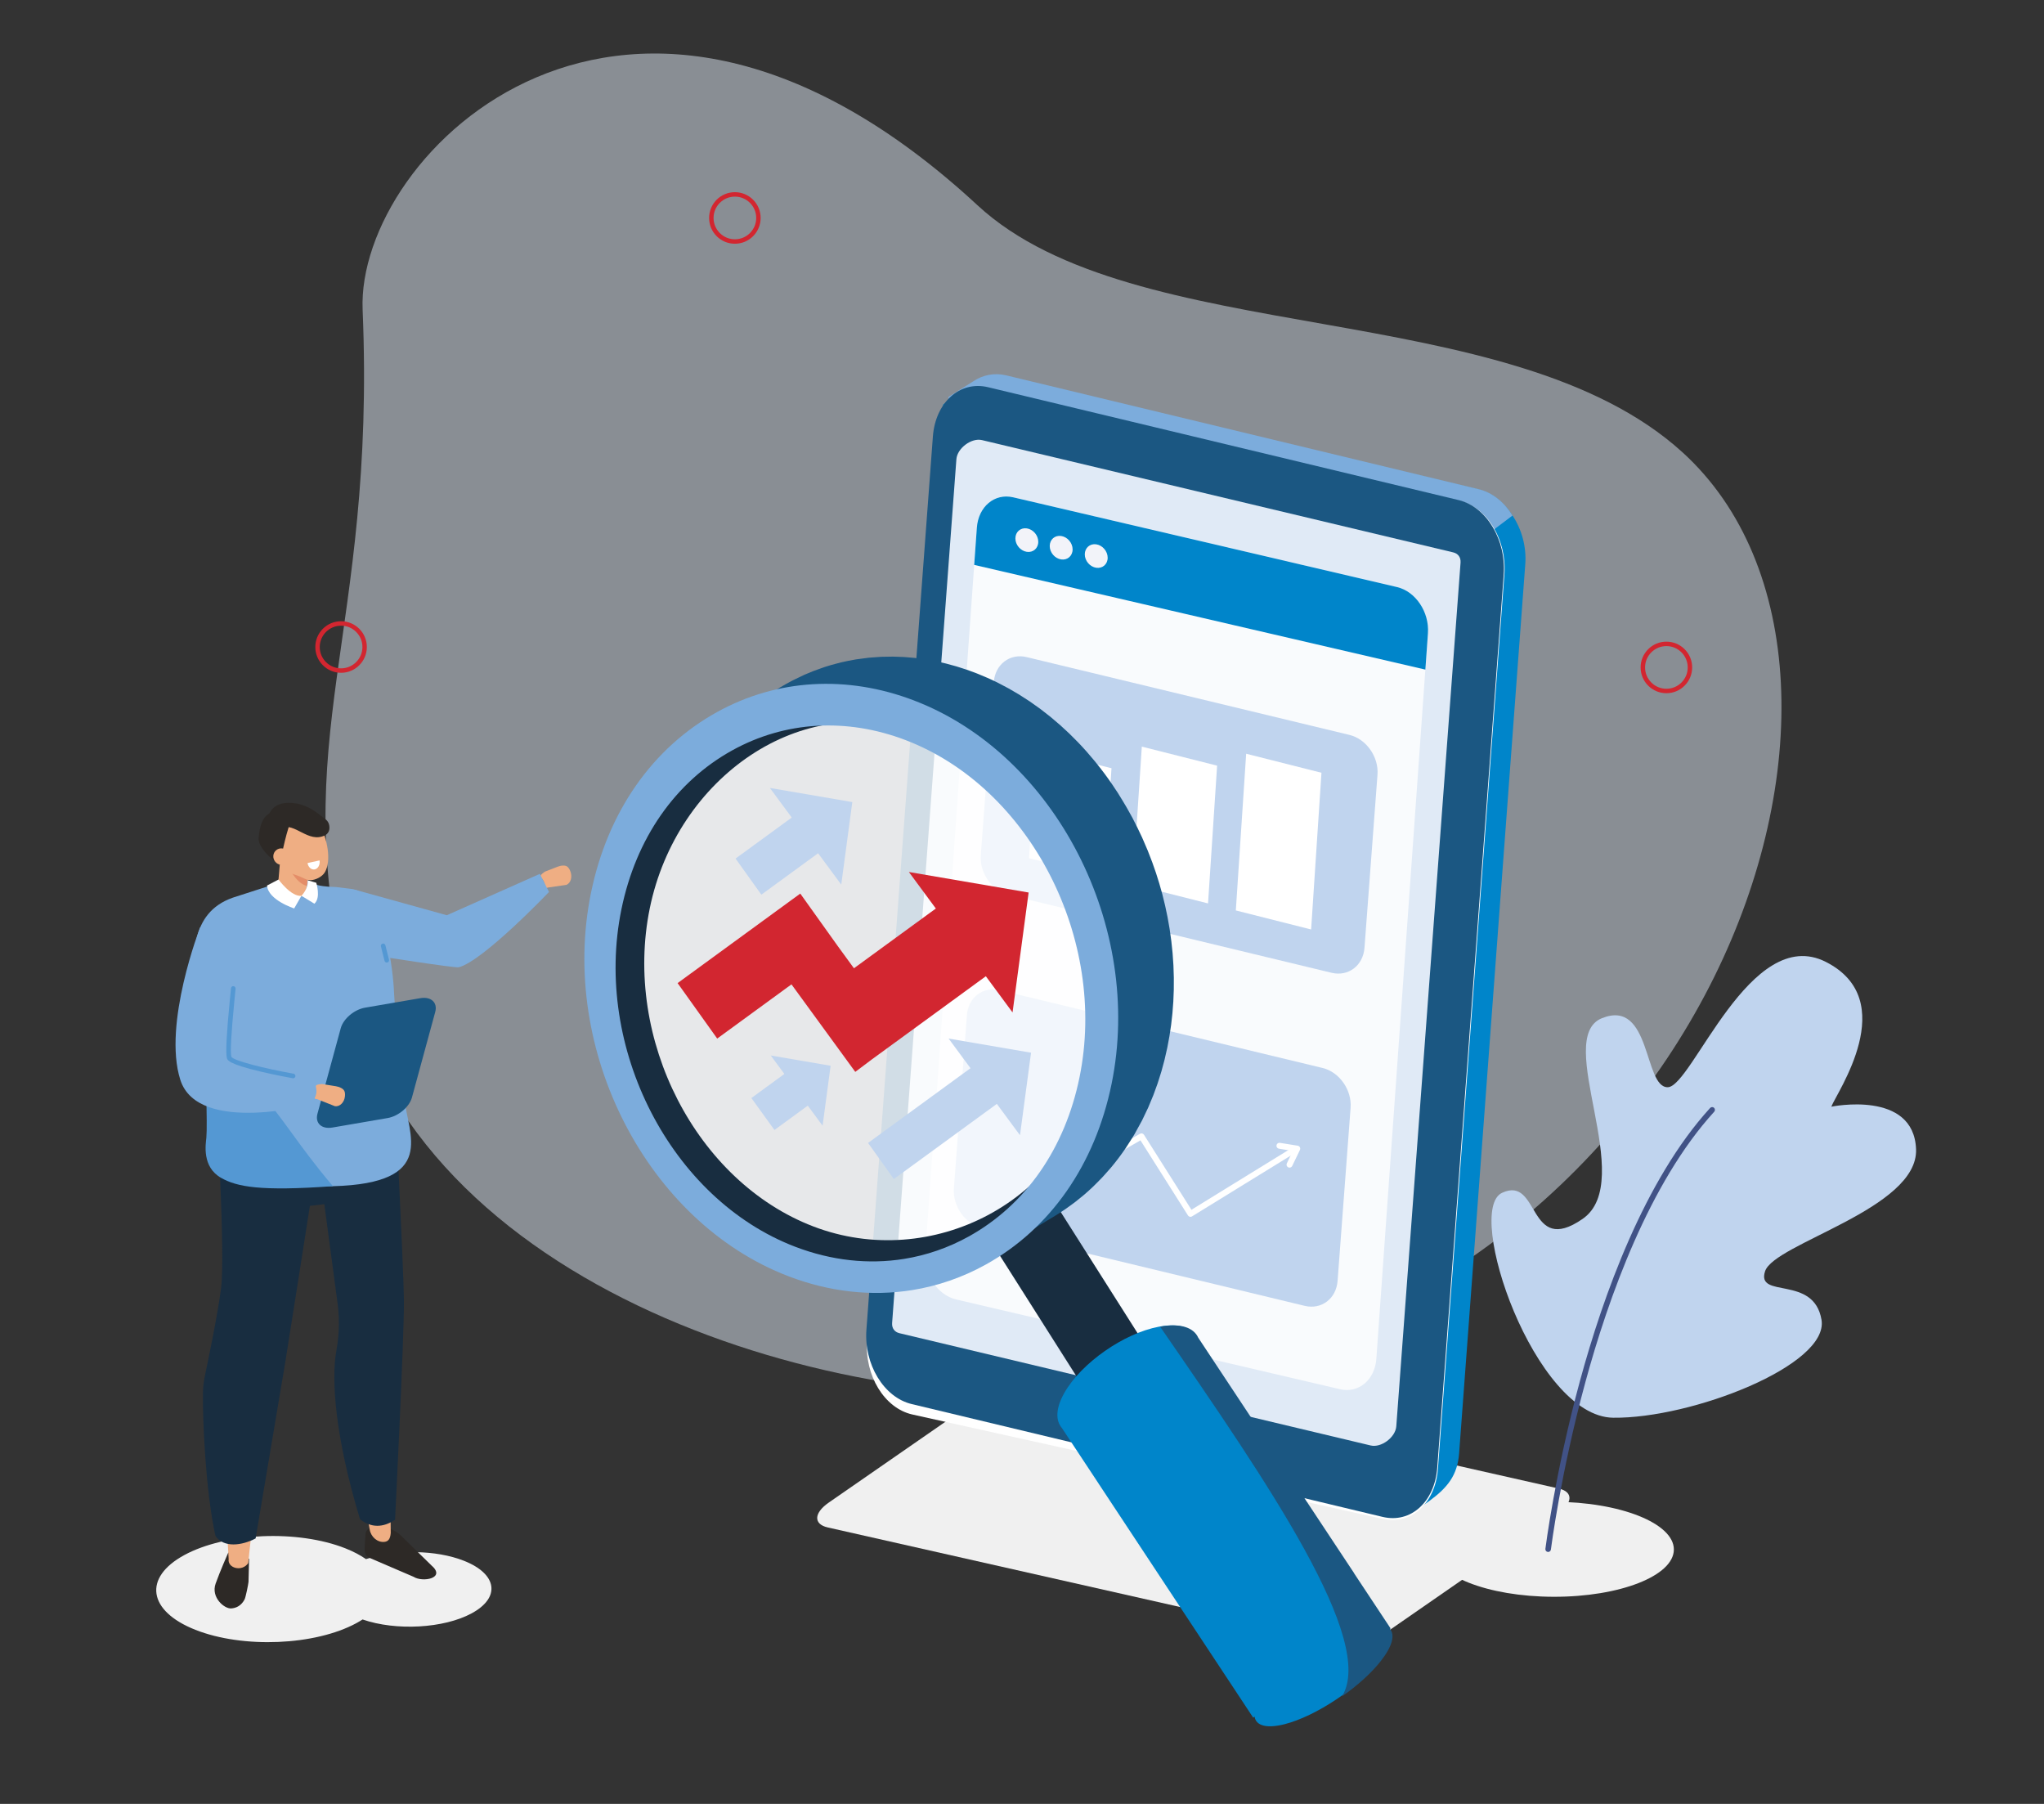 <?xml version="1.0" encoding="UTF-8"?><svg id="Livello_1" xmlns="http://www.w3.org/2000/svg" viewBox="0 0 1700 1500"><rect x="0" y="0" width="1700" height="1500" fill="#333333" stroke="none"/><defs><style>.cls-1{fill:#f2f3f9;}.cls-2{fill:#0085ca;}.cls-3{fill:#efae83;}.cls-4{fill:#f0f0f0;}.cls-5{fill:#e48d68;}.cls-6,.cls-7{fill:#fff;}.cls-8{fill:#7cacdc;}.cls-9{fill:#c0d4ee;}.cls-10{fill:#d22630;}.cls-11,.cls-12{fill:#e0eaf6;}.cls-13{fill:#415286;}.cls-14{fill:#1b5782;}.cls-15{fill:#182d40;}.cls-16{fill:#5498d3;}.cls-17{fill:#2d2926;}.cls-12{opacity:.5;}.cls-7{opacity:.8;}</style></defs><path class="cls-12" d="M301.6,257.59c-5.45-129.83,220.15-356.44,511.37-86.92,130.56,120.83,442.26,74.28,586.42,205.49,203.7,185.4,22.33,718.94-468.91,779.42-216.51,26.65-575.82-74.57-640.98-332.77-52.69-208.76,23.48-294.1,12.09-565.23Z"/><path class="cls-4" d="M1111.9,1365.72l-423.45-95.6c-12.03-2.72-11.66-12.02,.82-20.67l139.24-96.46c12.49-8.65,32.55-13.51,44.59-10.79l423.45,95.6c12.03,2.72,11.66,12.02-.82,20.67l-139.24,96.46c-12.49,8.65-32.55,13.51-44.59,10.79Z"/><path class="cls-2" d="M1268.58,469.23c1.1-14.75-3.07-29.26-10.62-40.59l-.13-.19c-7-10.74-16.66-18.68-28.14-21.42l-392.58-93.52c-9.93-2.36-19.36-.44-27.12,4.7l-25.57,18.14-48.99,761.08c-.04,.49,0,.81,.11,1-1.96,28.26,15.35,55.62,38.77,61.2l402.91,96.65,12.36-8.76c13.99-10.47,22.59-20.45,23.98-39.12l55.01-739.17Z"/><path class="cls-8" d="M966.06,649.03s-243.73,484.98-240.83,455.89l63.69-774.92,20.59-12.95c7.95-5.3,17.51-7.3,27.44-4.91l392.9,94.64c11.49,2.77,21.36,10.9,28.12,21.89l-291.91,220.36Z"/><path class="cls-6" d="M1150.5,1263.09l-391.58-86.87c-23.52-5.19-39.87-32.72-37.75-61.13l55.27-743.67c2.11-28.41,22.37-47.09,45.89-41.91l391.35,86.93c23.52,5.19,39.64,32.78,37.53,61.19l-55.27,743.67c-2.11,28.41-21.92,46.96-45.43,41.77Z"/><path class="cls-14" d="M1149.93,1261.35l-391.58-93.8c-23.52-5.6-39.87-33.42-37.75-61.8l55.27-742.69c2.11-28.38,22.37-46.7,45.89-41.09l391.35,93.86c23.52,5.6,39.64,33.48,37.53,61.86l-55.27,742.69c-2.11,28.38-21.92,46.57-45.43,40.97Z"/><path class="cls-11" d="M1214.74,467.78c.32-4.26-2-7.48-6.07-8.45l-391.94-93.37c-8.78-2.09-20.62,6.76-21.3,15.94l-47.91,643.8h0s-5.54,74.44-5.54,74.44c-.32,4.26,2,7.48,6.08,8.45l391.94,93.37c8.78,2.09,20.62-6.76,21.3-15.94l47.91-643.8s0,0,0,0l5.54-74.44Z"/><g><path class="cls-7" d="M1114.5,1155.18l-319.27-74.64c-15.44-3.61-26.94-20.79-25.69-38.38l42.91-603.32c1.25-17.59,14.78-28.92,30.22-25.31l319.27,74.64c15.44,3.61,26.94,20.79,25.69,38.38l-42.91,603.32c-1.25,17.59-14.78,28.92-30.22,25.31Z"/><path class="cls-2" d="M810.25,469.74l2.2-30.9c1.25-17.59,14.78-28.92,30.22-25.31l319.27,74.64c15.44,3.61,26.94,20.79,25.69,38.38l-2.15,30.24-375.23-87.06Z"/><path class="cls-9" d="M1107.49,808.9l-268.45-64.69c-13.94-3.36-24.43-18.21-23.32-33.01l10.82-143.99c1.11-14.8,13.43-24.16,27.36-20.8l268.45,64.69c13.94,3.36,24.43,18.21,23.32,33.01l-10.82,143.99c-1.11,14.8-13.43,24.16-27.36,20.8Z"/><path class="cls-9" d="M1085.12,1085.85l-268.45-64.69c-13.94-3.36-24.43-18.21-23.32-33.01l10.82-143.99c1.11-14.8,13.43-24.16,27.36-20.8l268.45,64.69c13.94,3.36,24.43,18.21,23.32,33.01l-10.82,143.99c-1.11,14.8-13.43,24.16-27.36,20.8Z"/><path class="cls-1" d="M863.54,450.52c0,5.38-4.26,9.12-9.52,8.34-5.26-.78-9.52-5.77-9.52-11.15,0-5.38,4.26-9.12,9.52-8.34,5.26,.78,9.52,5.77,9.52,11.15Z"/><path class="cls-1" d="M892.1,456.84c0,5.38-4.26,9.12-9.52,8.34-5.26-.78-9.52-5.77-9.52-11.15,0-5.38,4.26-9.12,9.52-8.34,5.26,.78,9.52,5.77,9.52,11.15Z"/><path class="cls-1" d="M921.26,463.77c0,5.38-4.26,9.12-9.52,8.34-5.26-.78-9.52-5.77-9.52-11.15,0-5.38,4.26-9.12,9.52-8.34,5.26,.78,9.52,5.77,9.52,11.15Z"/><g><polygon class="cls-6" points="918.47 729.41 855.84 713.58 861.81 622.98 924.44 638.81 918.47 729.41"/><polygon class="cls-6" points="1004.73 751.22 942.1 735.39 949.66 620.84 1012.28 636.67 1004.73 751.22"/><polygon class="cls-6" points="1090.47 772.89 1027.84 757.06 1036.44 626.75 1099.06 642.58 1090.47 772.89"/></g><path class="cls-6" d="M1072.49,970.92c-.36,0-.73-.08-1.07-.25-1.23-.59-1.75-2.07-1.15-3.3l4.99-10.33-11.55-1.86c-1.35-.22-2.27-1.49-2.05-2.83,.22-1.35,1.48-2.27,2.83-2.05l14.83,2.38c.77,.12,1.44,.6,1.8,1.3,.36,.69,.37,1.52,.04,2.22l-6.43,13.32c-.43,.88-1.31,1.4-2.23,1.4Z"/><path class="cls-6" d="M990.13,1011.82c-.82,0-1.62-.41-2.09-1.15l-39.52-62.44-70.33,40.41c-1.18,.68-2.7,.27-3.38-.91-.68-1.18-.27-2.7,.91-3.38l72.39-41.59c1.15-.66,2.61-.3,3.32,.82l39.49,62.38,84.63-52.11c1.16-.72,2.69-.35,3.4,.81,.72,1.16,.35,2.69-.81,3.4l-86.71,53.39c-.4,.25-.85,.37-1.29,.37Z"/></g><path class="cls-10" d="M1385.94,576.42c-5.72,0-11.1-2.23-15.15-6.27-4.05-4.05-6.28-9.43-6.28-15.16,0-5.72,2.23-11.11,6.28-15.16,4.05-4.05,9.43-6.28,15.15-6.28h0c5.72,0,11.1,2.23,15.15,6.27,4.05,4.05,6.28,9.43,6.28,15.16,0,5.72-2.23,11.11-6.27,15.16-4.05,4.05-9.43,6.28-15.16,6.28h0Zm0-39.17h0c-4.74,0-9.19,1.85-12.54,5.2s-5.19,7.81-5.19,12.54c0,4.74,1.85,9.19,5.2,12.54,3.35,3.35,7.8,5.19,12.54,5.19h0c4.74,0,9.19-1.85,12.54-5.2,3.35-3.35,5.19-7.81,5.19-12.54,0-9.78-7.96-17.74-17.74-17.74Z"/><path class="cls-10" d="M611.2,202.67c-5.72,0-11.1-2.23-15.15-6.27-4.05-4.05-6.28-9.43-6.28-15.16,0-5.72,2.23-11.11,6.27-15.16,4.05-4.05,9.43-6.28,15.16-6.28h0c5.72,0,11.1,2.23,15.15,6.27,4.05,4.05,6.28,9.43,6.28,15.16h0s0,0,0,0c0,5.72-2.23,11.11-6.27,15.16-4.05,4.05-9.43,6.28-15.16,6.28h0Zm0-39.17h0c-4.74,0-9.19,1.85-12.54,5.2-3.35,3.35-5.19,7.81-5.19,12.54s1.85,9.19,5.2,12.54c3.35,3.35,7.8,5.19,12.54,5.19h0c4.74,0,9.19-1.85,12.54-5.2,3.35-3.35,5.19-7.81,5.19-12.54h0c0-4.74-1.85-9.19-5.2-12.54-3.35-3.35-7.8-5.19-12.54-5.19Z"/><path class="cls-10" d="M283.68,559.45c-5.72,0-11.11-2.23-15.15-6.28-4.05-4.05-6.28-9.43-6.28-15.15,0-5.72,2.23-11.11,6.27-15.16,4.05-4.05,9.43-6.28,15.16-6.28,11.82,0,21.43,9.61,21.43,21.43h0s0,0,0,0c0,11.82-9.61,21.43-21.43,21.44h0Zm0-39.17h0c-9.78,0-17.74,7.96-17.74,17.74,0,4.74,1.85,9.19,5.2,12.54s7.8,5.19,12.54,5.19h0c9.78,0,17.74-7.96,17.74-17.74h0c0-4.74-1.85-9.19-5.2-12.54s-7.8-5.19-12.54-5.19Z"/><g><ellipse class="cls-4" cx="1292.18" cy="1288.2" rx="39.5" ry="99.91" transform="translate(1.34 2577.75) rotate(-89.88)"/><g><path class="cls-9" d="M1523.11,920.25c4.49-11.84,58.41-88.41-4.53-120.39-62.94-31.98-111.21,103.66-131.43,104.19-20.22,.53-13.57-73.81-54.72-57.44-41.15,16.37,29.66,135.34-16.24,166.99-45.9,31.64-35.24-36.41-66.89-21.75-31.65,14.66,27.1,186.24,92.36,187.03,65.26,.79,179.66-43.71,173.3-81.41-6.36-37.7-54.49-17.08-46.96-40.35,7.52-23.27,127.46-51.87,125.59-101.5-1.87-49.62-70.48-35.37-70.48-35.37Z"/><path class="cls-13" d="M1287.59,1290.51c-.09,0-.19,0-.29-.02-1.26-.16-2.16-1.31-2-2.58,.08-.63,8.04-63.54,28.78-139.73,19.17-70.42,53.51-166.94,108.23-226.86,.86-.94,2.32-1.01,3.26-.15,.94,.86,1.01,2.32,.15,3.26-54.08,59.22-88.13,154.99-107.16,224.9-20.67,75.89-28.59,138.53-28.67,139.15-.15,1.17-1.14,2.02-2.29,2.02Z"/></g></g><g><path class="cls-7" d="M907.64,789.27c41.2,144.21-57.39,241.64-168.86,257.83-111.46,16.18-216.58-73.01-234.79-199.22-18.21-126.21,57.39-241.64,168.86-257.83,111.46-16.18,199.96,77.29,234.79,199.22Z"/><polygon class="cls-15" points="963.27 1135.59 925.5 1192.06 820.31 1026.25 867.62 984.82 963.27 1135.59"/><path class="cls-2" d="M1154.89,1354.54l.61-.4-30.39-45.89,.06-.04-129.69-195.87h0c-3.8-8.49-14.93-12.31-31.7-9.14-29.22,5.53-64.36,30.11-78.5,54.9-7.32,12.83-7.52,23.17-2.02,29.43h-.01s30.34,45.93,30.34,45.93h-.02s128.69,194.79,128.69,194.79l1.19-.78c1.1,7.39,9.77,10.12,24.98,6.24,26.05-6.66,61.39-30.19,78.93-52.55,9.71-12.38,11.92-21.8,7.54-26.62Z"/><path class="cls-15" d="M764.42,590.77c-114.76-43.91-229.06,24.37-255.29,152.52-26.23,128.14,45.53,267.62,160.29,311.53,114.76,43.91,229.06-24.37,255.29-152.52,26.23-128.14-45.53-267.62-160.29-311.53Zm146.27,300.39c-22.28,108.85-136.64,166.01-234.12,128.71-97.48-37.3-158.43-155.76-136.15-264.61,22.28-108.85,126.85-182.31,224.33-145.01,97.48,37.3,168.22,172.06,145.94,280.91Z"/><path class="cls-14" d="M976.25,821.2c.04-2.75,.07-5.49,.03-8.24,0-.49-.04-.98-.05-1.47-.03-1.31-.08-2.61-.13-3.91-.05-1.59-.07-3.17-.15-4.76-.04-.88-.13-1.76-.18-2.64-.08-1.41-.18-2.82-.29-4.23-.08-1.08-.13-2.17-.22-3.26-.11-1.3-.28-2.6-.41-3.9-.14-1.41-.28-2.81-.44-4.21-.08-.69-.13-1.39-.22-2.08-.23-1.84-.51-3.67-.77-5.51-.17-1.19-.32-2.38-.5-3.57-.05-.33-.09-.67-.14-1.01-.52-3.28-1.1-6.56-1.73-9.82,0-.04-.02-.08-.02-.12-.06-.3-.13-.59-.19-.89-.57-2.88-1.17-5.76-1.82-8.62-.1-.45-.23-.9-.33-1.35-.25-1.08-.53-2.16-.8-3.24-.38-1.54-.73-3.08-1.13-4.61-.26-.98-.55-1.95-.82-2.92-.33-1.19-.66-2.37-1-3.55-.25-.87-.47-1.74-.73-2.6-.51-1.73-1.07-3.43-1.62-5.15-.29-.91-.56-1.83-.86-2.74-.11-.32-.2-.65-.31-.97-.99-2.99-2.03-5.97-3.12-8.93-.05-.13-.1-.25-.15-.38-.31-.85-.66-1.69-.98-2.53-.86-2.27-1.72-4.55-2.63-6.8-.14-.35-.31-.7-.45-1.05-.76-1.85-1.57-3.67-2.37-5.5-.64-1.47-1.24-2.95-1.9-4.41-.12-.26-.26-.52-.38-.78-2.17-4.72-4.46-9.37-6.86-13.95-.2-.39-.38-.79-.58-1.18-.61-1.16-1.28-2.28-1.91-3.43-1.03-1.87-2.05-3.75-3.12-5.59-.94-1.64-1.92-3.25-2.89-4.87-1.09-1.82-2.19-3.63-3.32-5.42-.37-.59-.72-1.2-1.1-1.78-.9-1.41-1.85-2.78-2.78-4.17-.64-.95-1.26-1.91-1.9-2.86-2.03-2.96-4.1-5.89-6.23-8.76-.02-.03-.04-.05-.06-.08h0s-.04-.05-.06-.08c-2.44-3.27-4.95-6.48-7.52-9.63-.11-.14-.22-.29-.33-.43-1.88-2.29-3.81-4.53-5.75-6.75-.39-.45-.76-.91-1.16-1.36-.02-.03-.05-.05-.07-.08-2.32-2.62-4.68-5.18-7.1-7.7-.12-.12-.25-.24-.37-.37-.74-.77-1.5-1.5-2.25-2.26-1.53-1.56-3.06-3.13-4.63-4.64-.3-.28-.61-.55-.9-.84-1.06-1.02-2.16-2-3.24-2.99-1.19-1.1-2.37-2.23-3.58-3.31-.45-.4-.92-.77-1.37-1.17-1.18-1.04-2.39-2.04-3.59-3.06-1.03-.87-2.04-1.78-3.09-2.63-.59-.48-1.21-.93-1.81-1.41-1.3-1.04-2.62-2.06-3.95-3.08-.92-.71-1.81-1.45-2.74-2.14-.73-.54-1.48-1.04-2.21-1.57-1.34-.97-2.68-1.92-4.04-2.87-.82-.57-1.62-1.18-2.45-1.74-.89-.61-1.82-1.16-2.72-1.75-1.33-.88-2.67-1.75-4.02-2.59-.7-.44-1.37-.91-2.07-1.34-1.14-.7-2.31-1.34-3.45-2.02-1.27-.75-2.53-1.5-3.81-2.22-.51-.29-1.01-.61-1.53-.89-1.56-.86-3.15-1.66-4.72-2.49-1.08-.57-2.15-1.16-3.24-1.71-.28-.14-.55-.3-.83-.44-2.86-1.43-5.76-2.79-8.68-4.09-.03-.01-.05-.02-.08-.03-.21-.09-.43-.18-.65-.27-2.65-1.17-5.31-2.3-8.01-3.36-.68-.27-1.36-.53-2.04-.79-2.21-.85-4.42-1.65-6.63-2.41-.84-.29-1.68-.53-2.52-.81-1.14-.38-2.29-.75-3.43-1.1-.89-.28-1.77-.59-2.66-.85-1.42-.42-2.85-.78-4.27-1.17-1.02-.28-2.04-.58-3.06-.84-.42-.11-.84-.24-1.26-.34-2.85-.71-5.7-1.36-8.54-1.94-.02,0-.03,0-.05,0-2.9-.59-5.8-1.11-8.69-1.57-.38-.06-.75-.09-1.13-.15-1.05-.16-2.09-.28-3.14-.42-1.49-.2-2.98-.43-4.46-.59-.74-.08-1.48-.12-2.21-.19-1.3-.13-2.59-.23-3.88-.33-1-.08-2-.19-3-.25-1.05-.06-2.08-.07-3.13-.11-1.31-.06-2.61-.11-3.91-.14-.69-.02-1.38-.07-2.07-.07-1.23-.01-2.45,.05-3.67,.06-1.52,.01-3.04,.02-4.56,.08-.53,.02-1.07,0-1.6,.03-1.26,.06-2.51,.19-3.76,.27-1.64,.11-3.27,.2-4.9,.35-.48,.04-.97,.06-1.44,.1-1.12,.11-2.21,.31-3.32,.44-1.95,.23-3.9,.47-5.84,.77-.54,.08-1.1,.13-1.64,.22-2.15,.35-4.29,.75-6.42,1.18-.27,.06-.54,.12-.82,.18-1.62,.34-3.24,.68-4.85,1.06-1.02,.24-2.03,.53-3.05,.79-.77,.2-1.54,.39-2.3,.59-2.79,.75-5.57,1.55-8.32,2.44-.09,.03-.17,.06-.26,.09-.75,.24-1.48,.53-2.23,.78-2.29,.78-4.58,1.58-6.84,2.46-1.1,.43-2.18,.9-3.28,1.35-1.45,.59-2.91,1.16-4.35,1.79-.36,.16-.71,.35-1.08,.52-2.21,.99-4.38,2.07-6.55,3.15-1.06,.53-2.13,1.02-3.18,1.57-3.19,1.68-6.34,3.44-9.44,5.31l-50.63,30.64c3.09-1.87,6.25-3.63,9.44-5.31,1.05-.55,2.12-1.04,3.17-1.57,2.17-1.09,4.35-2.16,6.56-3.16,1.79-.8,3.6-1.56,5.41-2.3,1.1-.45,2.18-.92,3.29-1.35,2.26-.87,4.54-1.67,6.84-2.46,.74-.25,1.48-.54,2.22-.78,2.83-.92,5.69-1.75,8.57-2.53,.77-.21,1.54-.4,2.31-.6,2.61-.67,5.24-1.29,7.89-1.84,.28-.06,.55-.12,.82-.18,2.67-.54,5.36-.98,8.06-1.4,1.94-.3,3.89-.54,5.85-.77,1.58-.19,3.16-.39,4.75-.54,1.63-.15,3.26-.25,4.9-.35,1.79-.12,3.57-.24,5.37-.3,1.51-.05,3.02-.06,4.54-.08,1.91-.02,3.83-.03,5.76,.01,1.3,.03,2.6,.08,3.9,.14,2.04,.09,4.08,.21,6.13,.36,1.29,.1,2.59,.2,3.89,.33,2.21,.22,4.43,.48,6.66,.78,1.05,.14,2.1,.26,3.16,.42,3.27,.49,6.54,1.05,9.82,1.72,0,0,.02,0,.03,0,0,0,.01,0,.02,0,3.26,.66,6.53,1.44,9.8,2.28,1.02,.26,2.04,.56,3.05,.84,2.31,.63,4.62,1.3,6.94,2.03,1.14,.36,2.28,.72,3.42,1.1,3.05,1.01,6.1,2.06,9.16,3.23,3.4,1.3,6.76,2.7,10.09,4.17,.2,.09,.41,.17,.61,.25,3.24,1.44,6.44,2.97,9.6,4.57,1.08,.55,2.15,1.13,3.22,1.69,2.11,1.1,4.21,2.22,6.28,3.39,1.27,.72,2.53,1.47,3.79,2.21,1.86,1.1,3.71,2.21,5.54,3.36,1.35,.85,2.68,1.71,4.01,2.59,1.74,1.14,3.46,2.31,5.17,3.5,1.35,.94,2.7,1.9,4.04,2.87,1.67,1.21,3.32,2.45,4.96,3.71,1.32,1.01,2.64,2.03,3.94,3.07,1.65,1.32,3.28,2.67,4.9,4.04,1.21,1.02,2.42,2.03,3.61,3.07,1.67,1.46,3.3,2.95,4.93,4.46,1.09,1,2.18,1.99,3.25,3.01,1.87,1.79,3.71,3.63,5.53,5.47,.75,.76,1.51,1.49,2.25,2.25,2.56,2.66,5.08,5.37,7.53,8.14,.38,.43,.74,.88,1.12,1.32,2.07,2.37,4.12,4.77,6.12,7.22,2.54,3.12,5.03,6.3,7.45,9.54,.04,.06,.09,.11,.13,.17,0,0,.01,.02,.02,.02,2.15,2.89,4.23,5.83,6.27,8.81,.65,.95,1.27,1.91,1.91,2.86,1.31,1.97,2.61,3.95,3.87,5.95,1.13,1.79,2.23,3.6,3.32,5.41,.98,1.62,1.95,3.24,2.9,4.88,1.06,1.84,2.08,3.71,3.11,5.58,.84,1.54,1.69,3.07,2.5,4.62,2.4,4.58,4.7,9.23,6.86,13.95,.79,1.72,1.53,3.46,2.29,5.19,.8,1.83,1.61,3.66,2.37,5.51,1.07,2.58,2.08,5.19,3.07,7.81,.33,.86,.68,1.71,1,2.58,1.25,3.4,2.44,6.82,3.57,10.27,.3,.91,.57,1.83,.86,2.74,.82,2.57,1.6,5.15,2.35,7.75,.34,1.18,.67,2.37,1,3.55,.69,2.5,1.33,5.01,1.95,7.54,.27,1.08,.54,2.16,.8,3.24,.78,3.33,1.5,6.67,2.17,10.03,.05,.28,.12,.55,.17,.83,.71,3.63,1.33,7.29,1.9,10.95,.18,1.19,.33,2.39,.5,3.58,.36,2.52,.7,5.04,.99,7.57,.16,1.41,.3,2.83,.44,4.24,.24,2.37,.45,4.75,.63,7.12,.11,1.41,.21,2.83,.29,4.24,.15,2.47,.25,4.94,.33,7.41,.04,1.3,.1,2.59,.13,3.89,.06,3.24,.07,6.47,.02,9.72,0,.47,0,.95,0,1.42-.08,3.71-.24,7.42-.47,11.13-.07,1.06-.16,2.11-.24,3.17-.2,2.67-.42,5.33-.7,7.99-.13,1.29-.28,2.57-.43,3.86-.3,2.53-.64,5.06-1.01,7.58-.18,1.22-.35,2.45-.55,3.67-.58,3.6-1.21,7.2-1.95,10.79-.77,3.77-1.63,7.47-2.55,11.14-.26,1.04-.56,2.06-.83,3.09-.67,2.52-1.36,5.02-2.09,7.49-.43,1.43-.88,2.84-1.34,4.25-.67,2.1-1.35,4.19-2.07,6.24-.53,1.52-1.08,3.02-1.64,4.52-.71,1.9-1.44,3.79-2.19,5.66-.68,1.68-1.37,3.35-2.08,5-.73,1.69-1.48,3.37-2.24,5.03-.9,1.95-1.82,3.88-2.76,5.79-.74,1.49-1.48,2.98-2.25,4.45-1.2,2.3-2.46,4.56-3.73,6.8-.8,1.4-1.58,2.82-2.4,4.2-.41,.69-.84,1.38-1.26,2.06-1.44,2.34-2.91,4.64-4.43,6.9-.3,.44-.58,.89-.88,1.33-1.92,2.82-3.9,5.59-5.94,8.28-.02,.02-.03,.04-.04,.06-2.04,2.69-4.13,5.3-6.28,7.85-.43,.52-.88,1.01-1.32,1.52-1.63,1.9-3.28,3.76-4.97,5.59-.68,.73-1.36,1.45-2.05,2.17-1.59,1.66-3.2,3.29-4.84,4.89-.62,.61-1.24,1.23-1.87,1.83-2.24,2.12-4.51,4.19-6.83,6.19-.33,.28-.67,.54-.99,.82-2.02,1.71-4.07,3.38-6.15,4.99-.76,.59-1.52,1.16-2.29,1.74-1.77,1.33-3.56,2.63-5.37,3.89-.75,.52-1.49,1.05-2.25,1.56-2.51,1.7-5.05,3.35-7.63,4.91l50.62-30.64c2.58-1.56,5.12-3.22,7.63-4.91,.76-.51,1.5-1.04,2.25-1.56,1.81-1.26,3.6-2.56,5.37-3.89,.76-.58,1.53-1.15,2.29-1.74,2.08-1.62,4.13-3.28,6.15-4.99,.33-.28,.67-.54,.99-.82,2.32-2,4.59-4.07,6.83-6.19,.63-.6,1.25-1.22,1.87-1.83,1.64-1.6,3.25-3.22,4.84-4.89,.69-.72,1.37-1.44,2.05-2.17,1.69-1.82,3.34-3.69,4.97-5.59,.44-.51,.89-1,1.32-1.52,.13-.15,.27-.3,.39-.45,2.01-2.41,3.97-4.88,5.88-7.4,.02-.02,.03-.04,.04-.06,1.91-2.52,3.77-5.1,5.58-7.74,.12-.18,.24-.36,.36-.54,.3-.44,.59-.89,.88-1.34,1.51-2.26,2.99-4.56,4.42-6.89,.42-.69,.85-1.37,1.26-2.06,.31-.51,.63-1.01,.93-1.53,.51-.87,.97-1.79,1.46-2.67,1.27-2.24,2.52-4.49,3.73-6.8,.32-.61,.68-1.19,.99-1.81,.44-.86,.83-1.77,1.26-2.64,.94-1.91,1.87-3.84,2.76-5.79,.37-.8,.77-1.56,1.13-2.37,.39-.87,.73-1.78,1.11-2.66,.71-1.65,1.41-3.32,2.08-5.01,.35-.87,.73-1.7,1.07-2.57,.39-1.01,.74-2.06,1.12-3.09,.56-1.5,1.11-3,1.64-4.52,.27-.77,.57-1.52,.84-2.3,.44-1.29,.82-2.63,1.24-3.94,.45-1.41,.91-2.82,1.34-4.25,.17-.57,.37-1.13,.54-1.71,.55-1.9,1.05-3.85,1.56-5.78,.27-1.03,.57-2.05,.83-3.09,.06-.25,.14-.5,.2-.76,.8-3.23,1.54-6.49,2.23-9.8,.04-.19,.08-.39,.12-.58,.62-3.02,1.18-6.05,1.69-9.08,.1-.57,.16-1.14,.26-1.71,.2-1.22,.37-2.44,.55-3.66,.21-1.43,.45-2.87,.64-4.3,.14-1.1,.24-2.2,.37-3.29,.15-1.28,.3-2.56,.43-3.85,.09-.84,.2-1.69,.28-2.53,.17-1.82,.28-3.65,.41-5.48,.08-1.05,.17-2.1,.24-3.15,.02-.35,.06-.7,.08-1.06,.19-3.29,.32-6.58,.39-9.87,0-.07,0-.14,0-.21,0-.48,0-.95,0-1.43Z"/><path class="cls-8" d="M760.27,582.49c-55.86-21.37-114.1-17.94-163.96,9.64-53.82,29.78-91.04,83.16-104.79,150.33-26.8,130.87,46.88,273.88,164.24,318.78,34.21,13.09,69.31,16.88,102.83,11.52,21.22-3.4,41.81-10.46,61.13-21.15,53.82-29.78,91.04-83.16,104.79-150.33,26.79-130.87-46.89-273.88-164.25-318.78Zm137.54,313.46c-12.1,59.1-44.85,106.07-92.2,132.27-17.01,9.41-35.12,15.62-53.79,18.61-29.5,4.72-60.38,1.39-90.48-10.13-103.26-39.51-168.1-165.34-144.52-280.49,12.1-59.1,44.84-106.07,92.2-132.27,43.87-24.26,95.11-27.29,144.27-8.48,103.26,39.51,168.1,165.34,144.52,280.49Z"/><path class="cls-14" d="M1116.14,1410.6c12.74-8.94,24.36-19.29,32.31-29.43,9.71-12.38,11.91-21.8,7.54-26.62l.61-.4-30.39-45.89,.06-.04-129.69-195.87h0c-3.8-8.49-14.93-12.31-31.7-9.14,90.33,130.87,179.62,260.99,151.28,307.39Z"/><g><polygon class="cls-9" points="693.87 699.69 633.22 743.94 611.77 713.92 672.42 669.67 693.87 699.69"/><polygon class="cls-9" points="640.31 655.2 708.87 666.95 699.67 735.57 640.31 655.2"/></g><g><polygon class="cls-9" points="842.53 908.1 743.41 980.41 721.97 950.39 821.09 878.08 842.53 908.1"/><polygon class="cls-9" points="788.97 863.6 857.53 875.35 848.33 943.97 788.97 863.6"/></g><g><polygon class="cls-9" points="677.67 915.11 644.11 939.62 624.92 913.06 658.48 888.56 677.67 915.11"/><polygon class="cls-9" points="641.03 877.67 690.83 886.21 684.15 936.05 641.03 877.67"/></g><polygon class="cls-10" points="842.14 841.87 855.51 742.16 755.91 725.08 778.34 755.46 710.23 805.15 696.91 786.88 665.59 743.04 563.56 817.48 596.5 863.6 658.27 818.53 711.33 891.3 725.05 880.99 819.92 811.78 842.14 841.87"/></g><g><path class="cls-3" d="M474.27,724.26h0c1.97,4.79,.52,9.98-3.21,11.54l-15.35,2.21c-3.74,1.56-1.27,.1-3.24-4.7h0c-1.97-4.79-5.78-3.91,.71-8.5l10.67-4.14c1.39-.54,2.85-.89,4.35-.93,2.78-.08,4.52,.76,6.07,4.53Z"/><path class="cls-8" d="M295.57,739.93l76.06,21.12,77.36-34.42,7.63,15.06s-54.94,57.59-75.11,62.63c-2.97,.74-67.06-9.31-67.06-9.31l-18.89-55.08Z"/><path class="cls-4" d="M153.3,1293.08c34.46-18.71,94.44-21.21,133.97-5.59,6.75,2.67,12.43,5.69,17.1,8.96,24.49-8.04,58.07-7.87,81.49,1.38,27.78,10.98,30.67,30.53,6.46,43.68-23.27,12.63-63.06,14.72-90.78,5.12-1.59,1.03-3.27,2.04-5.07,3.02-34.46,18.71-94.44,21.21-133.97,5.59-39.53-15.62-43.65-43.45-9.19-62.16Z"/><path class="cls-17" d="M358.69,1301.55l-25.15-24.58c-4.86-4.75-11.38-7.4-18.04-7.17-2.39,.08-4.8,.36-7.03,.84-2.99,.65-4.46,2.61-4.48,5.45l-.4,5.3c-.38,8.87-1.36,11.83,4.66,14.42l35.77,15.36c7.46,4.84,27.42,1.2,14.66-9.62Z"/><path class="cls-3" d="M307.53,1272.1c1.06,5.88,6.38,10.66,12.19,10.02,2.88-.32,4.87-2.02,5.27-7.45-.99-60.93,4.84-111.75,3.95-168.71-1-63.96-2.69-45.09-4.38-143.13l-58.53-11.97c12.64,70.67,18.76,159.79,18.76,159.79-15.28,65.54,9.03,85.02,22.75,161.46Z"/><path class="cls-15" d="M260.04,928.77l20.02,149.75c2.47,16.08,2.51,28.9-.35,44.89-4.23,23.67-1.15,71.15,19.74,139.9,9.37,7.28,19.09,7.06,29.11,.44,0,0,7.71-153.31,7.37-182.86-.34-29.55-8.48-188.67-8.48-188.67l-67.41,36.55Z"/><path class="cls-17" d="M207.18,1296.12l-.49,19.28c-.19,2.02-2.32,12.66-3.24,14.49-2.68,5.28-7.06,7.35-11.3,7.57-5.61,.28-16.87-9.16-12.82-20.63,3.53-9.99,10.56-25.91,10.56-25.91,7.91,3.51,11.57,5.12,17.28,5.2Z"/><path class="cls-3" d="M190.17,1296.4c-1.09,7.56,11.19,10.95,16.29,3.33,5.93-60.45,16.74-115.2,22.32-171.71,6.27-63.45,11.98-59.64,21.44-156.91l-64.06,3.02c4.58,71.1,.55,159.91,.55,159.91-23.57,66.1-.26,77.81,3.45,162.36Z"/><path class="cls-15" d="M179.82,914.84s7.68,128.11,4.05,156.28c-2.82,21.89-10.25,57.8-13.42,72.72-1.03,4.87-1.59,9.79-1.67,14.76-.34,21.85,2.24,81.86,10.43,118.62,6.92,10.08,22.02,7.96,33.39,2.04l24.71-146.88c.38-1.72,20.43-129.67,20.43-129.67l35.85-4.25-22.29-85.95s-95.83,10.42-91.47,2.32Z"/><path class="cls-8" d="M279.52,737.6c-8.03-.1-15.44-1.12-17.67-2.56-12.55-8.12-26.74-2.52-28.24-1.51l-39.95,12.89c-36.85,12.85-32.33,51.74-32.55,73.73,0,0,13.52,24.78,15.27,45.5,1.51,17.91,13.69,58.18,10.96,63.99-2.04,4.35-1.11,31.09,21.25,37.9,19.75,6.02,51.6,19.27,68.3,18.83,87.85-2.35,62.21-43.38,59.44-73.01-1.75-18.64-8.1-73.66-8.64-88.45-.54-14.79-7.03-84-36.72-85.91l-11.45-1.39Z"/><path class="cls-3" d="M243.93,746.82l1.61-1.71c4.35,1.09,8.16,.5,8.86-3.78l3.95-24.14c.7-4.28-2.29-8.67-6.64-9.76l-1.29-.32c-4.35-1.09-16.33-.49-17.03,3.79l-2.18,25.47c-.7,4.28,8.37,9.36,12.71,10.44Z"/><path class="cls-5" d="M256.12,730.1s-10.52-.74-17.35-11.44c0,0,6.85,15.77,16.44,17.97l.9-6.53Z"/><path class="cls-3" d="M233.77,679.77c3.76-6.5,9.61-7.68,15.11-3.99,5.31-2.31,11.8,.99,16.66,9.44,6.78,11.76,10.22,30.48,4.73,39.96-2.39,4.14-8.18,6.6-11.88,6.7-3.45,.1-6.5-2.15-9.85-3.39-11.99-4.45-12.17-2.68-16.68-10.52-6.78-11.76-3.58-28.72,1.91-38.21Z"/><path class="cls-17" d="M241.44,683.96c-4.33,11.39-8.13,31.9-8.76,35.39,0,0-18.49-12.57-17.58-22.71,3.04-33.82,23.25-15.93,23.25-15.93l3.1,3.25Z"/><path class="cls-17" d="M234.29,668.22c-7.03,1.75-11.24,7.09-13.35,16.38-.27,1.18-2.69,6.55-2.78,7.55l4.51-1.36c-.67,8,2.48-3.86,10.55-2.47,12.4-4.7,23.08,13.19,37.12,6.26,1.9-.94,3.25-2.78,3.55-4.87,.39-2.82-.21-6.19-3.09-8.42-8.84-6.83-13.31-10.51-22.92-12.95l-2.33-.34c-4.37-.63-8.1-.57-11.27,.22"/><path class="cls-6" d="M261.84,722.91h0c2.76-.61,4.52-3.95,3.94-7.46l-10.01,2.21c.59,3.51,3.31,5.86,6.07,5.25Z"/><path class="cls-3" d="M227.32,711.66c-.24,3.78,2.62,7.13,6.4,7.49,3.78,.36,7.04-2.41,7.29-6.19,.25-3.78-2.62-7.13-6.4-7.49-3.78-.36-7.04,2.41-7.29,6.19Z"/><path class="cls-6" d="M255.86,731.97l7.16,2.07s4.06,12.47-1.54,17.41l-10.78-6.56s6.24-6.31,5.16-12.92Z"/><path class="cls-6" d="M250.7,744.88l-6.03,10.52s-21.73-6.96-22.55-19.07l9.53-4.97s10.65,14.61,19.05,13.52Z"/><path class="cls-16" d="M171.63,945.96c1.01-10.13-.67-62.16-2.18-80.08-.99-11.73-3.68-45.89-5.89-63.26,9.25,16.46,15.65,22.72,16.71,26.76,8.28,31.83,10.58,49.24,26.71,67.6,30.95,35.23,39.36,53.39,69.92,89.37-60.89,4.39-79.89,.48-92.97-6.89-16.24-9.15-12.81-28.33-12.29-33.51Z"/><path class="cls-16" d="M321.67,800.39c.15,0,.31-.02,.47-.06,1.02-.26,1.65-1.29,1.39-2.32l-3-11.99c-.25-1.02-1.29-1.65-2.32-1.39-1.02,.26-1.65,1.29-1.39,2.32l3,11.99c.22,.87,1,1.45,1.85,1.45Z"/><path class="cls-8" d="M166.43,771.18s-31.23,80.29-16.47,126.7c14.76,46.41,112.06,19.89,112.06,19.89l6.83-21.94s-71.11-1.09-71.71-12.7c-.83-16.09,12.23-99.33,12.23-99.33l-42.94-12.63Z"/><path class="cls-16" d="M243.8,896.61c.91,0,1.71-.65,1.88-1.58,.18-1.04-.51-2.03-1.55-2.22-23.47-4.17-49.93-10.74-51.75-14.08q-1.42-5.88,2.58-46.71l.97-9.9c.1-1.05-.66-1.98-1.72-2.09-1.03-.11-1.98,.66-2.09,1.72l-.97,9.9q-4.07,41.48-2.48,48.01c.45,1.83,1.25,5.11,28.63,11.53,13.02,3.05,26.02,5.37,26.15,5.39,.11,.02,.23,.03,.34,.03Z"/><path class="cls-14" d="M322.4,929.69l-45.93,7.89c-8.98,1.54-14.58-3.63-12.43-11.49l19.36-71.08c2.14-7.86,11.24-15.56,20.22-17.1l45.93-7.89c8.98-1.54,14.58,3.63,12.43,11.49l-19.36,71.08c-2.14,7.86-11.24,15.56-20.22,17.1Z"/><path class="cls-3" d="M286.89,911.58h0c-.51,5.1-4.25,8.82-8.32,8.26l-14.73-5.85c-4.07-.56-1.18-.56-.67-5.67h0c.51-5.1-3.3-6.27,4.65-6.93l11.48,1.84c1.49,.24,2.96,.68,4.32,1.4,2.52,1.34,3.67,2.93,3.27,6.95Z"/></g></svg>